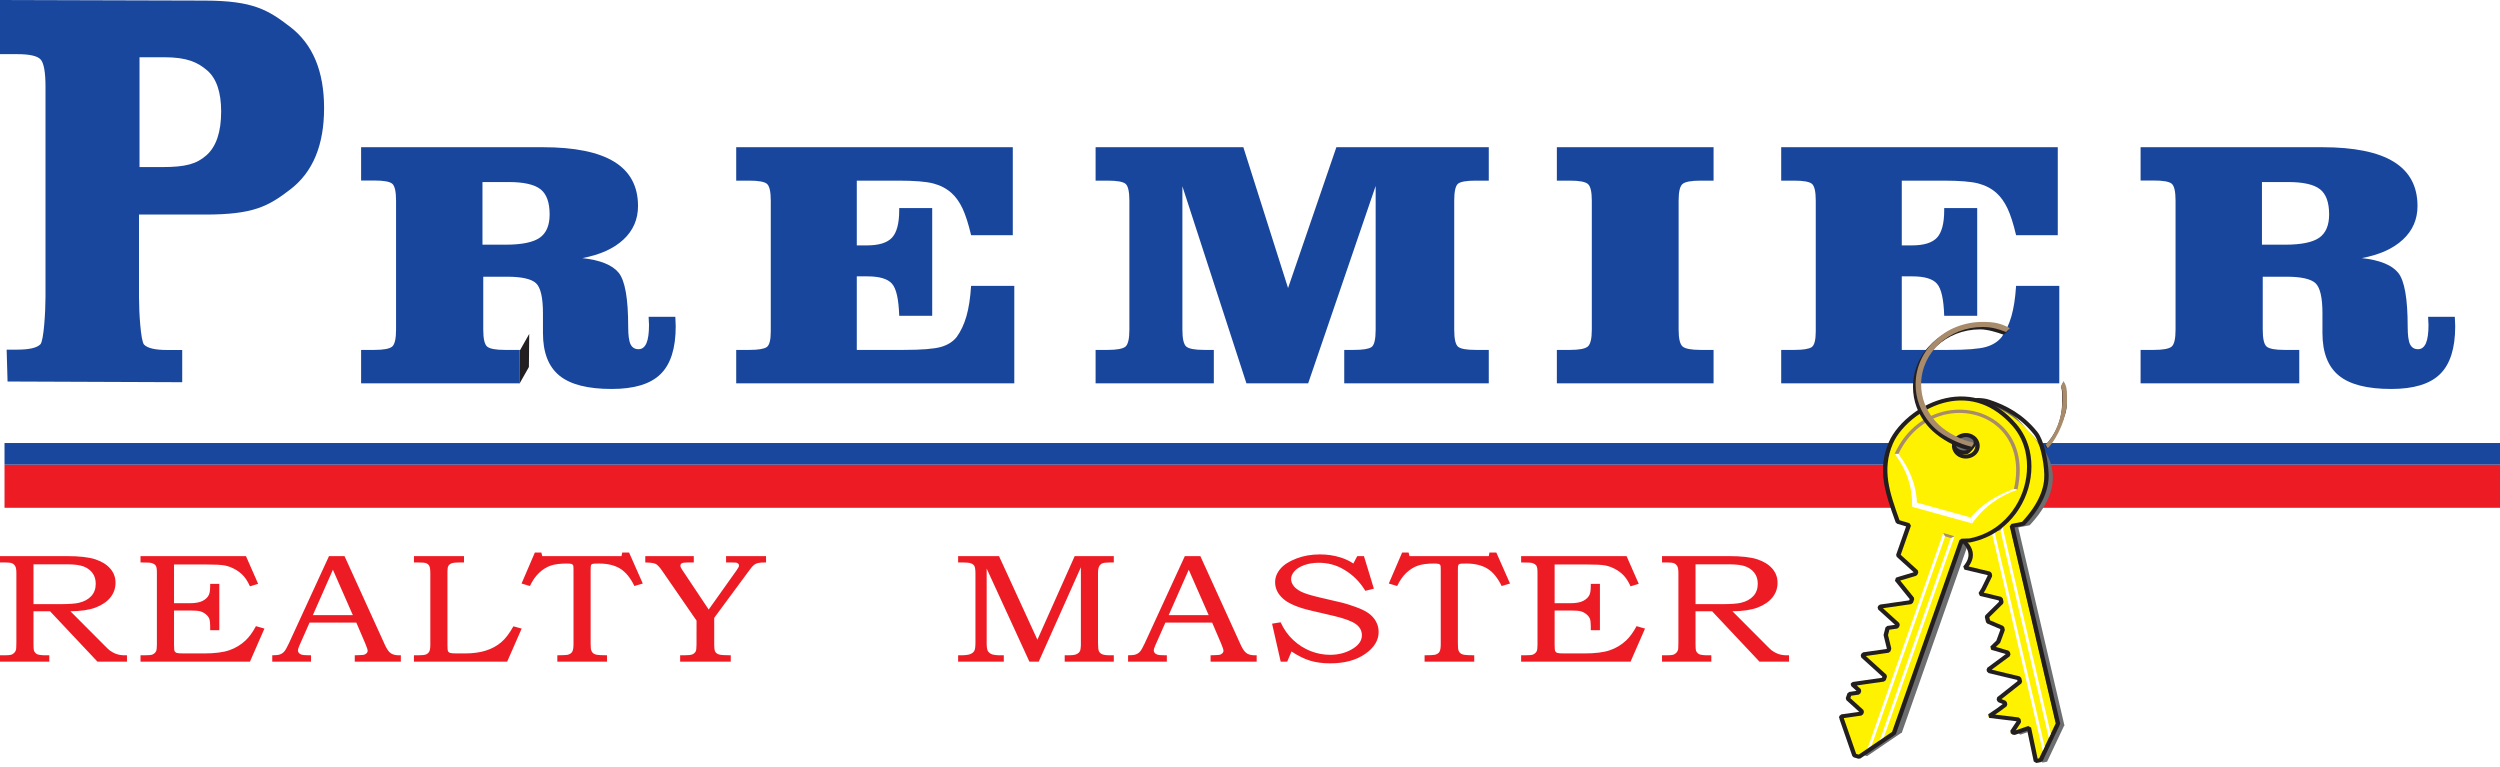 <svg width="531" height="163" viewBox="0 0 531 163" fill="none" xmlns="http://www.w3.org/2000/svg">
<path fill-rule="evenodd" clip-rule="evenodd" d="M110.426 74.434L112.409 70.922L112.338 77.956L110.355 81.467L110.426 74.434Z" fill="#231F20"/>
<path fill-rule="evenodd" clip-rule="evenodd" d="M29.633 35.488H34.41C39.442 35.488 41.762 34.827 43.842 32.984C45.923 31.143 46.973 28.044 46.973 23.689C46.973 19.578 45.977 16.661 44.006 14.961C42.033 13.26 39.785 12.157 34.845 12.157H29.633V35.488ZM43.55 0.127C53.757 0.156 56.921 2.075 61.686 5.75C66.456 9.426 68.837 15.167 68.837 22.965C68.837 30.802 66.465 36.533 61.705 40.199C56.946 43.864 53.792 45.574 43.55 45.574H29.525V63.111C29.525 66.27 29.882 72.457 30.61 73.203C31.345 73.954 32.963 74.337 35.478 74.337H38.703V81.182L1.605 81.034L1.412 74.263H3.656C6.207 74.263 7.856 73.877 8.578 73.128C9.302 72.381 9.665 66.144 9.665 62.984V18.45C9.665 15.27 9.303 13.325 8.597 12.597C7.891 11.868 6.242 11.502 3.656 11.502H0V0L43.55 0.127V0.127Z" fill="#1A479E"/>
<path fill-rule="evenodd" clip-rule="evenodd" d="M84.122 69.997V42.616C84.122 40.66 83.845 39.464 83.302 39.015C82.76 38.567 81.496 38.342 79.507 38.342H76.698V31.266H115.241C122.054 31.266 127.129 32.301 130.481 34.368C133.831 36.436 135.515 39.563 135.515 43.762C135.515 46.577 134.485 48.956 132.428 50.874C130.355 52.807 127.45 54.113 123.682 54.824C127.491 55.235 130.064 56.282 131.413 57.939C132.761 59.608 133.428 63.432 133.428 69.387C133.428 71.193 133.595 72.438 133.929 73.124C134.277 73.822 134.834 74.171 135.625 74.171C136.376 74.171 136.932 73.747 137.307 72.888C137.669 72.04 137.85 70.745 137.85 69.014C137.85 68.839 137.836 68.565 137.809 68.166C137.781 67.78 137.767 67.494 137.767 67.294H143.44C143.44 67.517 143.454 67.843 143.482 68.302C143.509 68.751 143.523 69.075 143.523 69.3C143.523 73.971 142.453 77.359 140.297 79.466C138.157 81.57 134.694 82.616 129.91 82.616C124.835 82.616 121.137 81.671 118.815 79.776C116.492 77.883 115.324 74.868 115.324 70.732V66.534C115.324 63.183 114.824 61.053 113.837 60.143C112.85 59.234 110.792 58.773 107.663 58.773H102.643V69.997C102.643 71.954 102.922 73.162 103.479 73.623C104.034 74.084 105.285 74.32 107.219 74.32H110.403V81.422H76.698V74.32H79.507C81.467 74.32 82.733 74.084 83.288 73.623C83.845 73.162 84.122 71.954 84.122 69.997V69.997ZM102.478 51.971H107.386C110.819 51.971 113.252 51.473 114.643 50.489C116.048 49.504 116.742 47.847 116.742 45.543C116.742 43.001 116.103 41.22 114.81 40.199C113.517 39.178 111.251 38.666 107.998 38.666H102.478V51.971V51.971ZM215.118 31.266V49.952H206.26C205.689 47.524 205.078 45.63 204.438 44.272C203.799 42.914 203.02 41.818 202.103 40.995C201.031 40.037 199.739 39.363 198.224 38.965C196.693 38.567 194.232 38.367 190.827 38.367H189.157H181.982V52.121H184.137C186.669 52.121 188.447 51.573 189.464 50.476C190.477 49.38 190.993 47.436 190.993 44.633V44.198H198V67.07H190.993C190.881 63.569 190.381 61.301 189.464 60.268C188.559 59.221 186.808 58.699 184.221 58.699H181.982V74.32H191.897C195.734 74.32 198.377 74.108 199.835 73.697C201.283 73.286 202.408 72.576 203.201 71.579C204.063 70.383 204.759 68.926 205.259 67.207C205.759 65.487 206.093 63.32 206.26 60.716H215.437V81.422H156.37V74.32H159.179C161.028 74.32 162.252 74.12 162.836 73.735C163.42 73.348 163.712 72.215 163.712 70.372V69.997V42.627C163.712 40.685 163.434 39.489 162.891 39.039C162.348 38.591 161.083 38.367 159.109 38.367H156.37V31.266H215.118V31.266ZM316.217 31.266V38.367H313.449C311.517 38.367 310.266 38.578 309.709 39.003C309.153 39.426 308.875 40.647 308.875 42.64V70.01C308.875 72.027 309.167 73.261 309.737 73.684C310.307 74.108 311.545 74.32 313.449 74.32H316.217V81.422H285.515V74.32H287.586C289.463 74.32 290.702 74.121 291.3 73.722C291.898 73.31 292.189 72.078 292.189 70.01V39.5L277.854 81.422H264.741L251.142 39.576V70.01C251.142 71.954 251.42 73.162 251.977 73.623C252.533 74.084 253.784 74.32 255.745 74.32H257.817V81.422H232.705V74.32H235.277C237.224 74.32 238.489 74.084 239.046 73.623C239.602 73.162 239.88 71.954 239.88 70.01V42.64C239.88 40.697 239.602 39.489 239.06 39.039C238.518 38.591 237.252 38.367 235.277 38.367H232.705V31.266H264.088L273.584 61.177L283.847 31.266H316.217ZM363.963 31.266V38.367H361.225C359.222 38.367 357.929 38.603 357.373 39.077C356.817 39.55 356.539 40.734 356.539 42.64V70.01C356.539 71.941 356.83 73.137 357.401 73.61C357.971 74.084 359.25 74.32 361.225 74.32H363.963V81.422H330.676V74.32H333.457C335.404 74.32 336.669 74.084 337.239 73.61C337.809 73.137 338.101 71.941 338.101 70.01V42.64C338.101 40.734 337.823 39.55 337.267 39.077C336.71 38.603 335.431 38.367 333.457 38.367H330.676V31.266H363.963ZM437.073 31.266V49.952H428.216C427.646 47.524 427.034 45.63 426.395 44.272C425.755 42.914 424.976 41.818 424.058 40.995C422.988 40.037 421.695 39.363 420.179 38.965C418.65 38.567 416.189 38.367 412.782 38.367H411.114H403.938V52.121H406.093C408.624 52.121 410.404 51.573 411.419 50.476C412.434 49.38 412.949 47.436 412.949 44.633V44.198H419.956V67.07H412.949C412.837 63.569 412.337 61.301 411.419 60.268C410.515 59.221 408.763 58.699 406.176 58.699H403.938V74.32H413.852C417.69 74.32 420.332 74.108 421.792 73.697C423.238 73.286 424.363 72.576 425.157 71.579C426.019 70.383 426.714 68.926 427.215 67.207C427.715 65.487 428.049 63.32 428.216 60.716H437.393V81.422H378.326V74.32H381.135C382.985 74.32 384.207 74.12 384.791 73.735C385.375 73.348 385.668 72.215 385.668 70.372V69.997V42.627C385.668 40.685 385.389 39.489 384.848 39.039C384.305 38.591 383.04 38.367 381.065 38.367H378.326V31.266H437.073V31.266ZM462.087 69.997V42.616C462.087 40.66 461.808 39.464 461.266 39.015C460.723 38.567 459.458 38.342 457.47 38.342H454.661V31.266H493.205C500.018 31.266 505.093 32.301 508.444 34.368C511.795 36.436 513.478 39.563 513.478 43.762C513.478 46.577 512.449 48.956 510.391 50.874C508.319 52.807 505.414 54.113 501.645 54.824C505.455 55.235 508.027 56.282 509.376 57.939C510.725 59.608 511.392 63.432 511.392 69.387C511.392 71.193 511.559 72.438 511.894 73.124C512.24 73.822 512.797 74.171 513.589 74.171C514.341 74.171 514.896 73.747 515.272 72.888C515.633 72.04 515.813 70.745 515.813 69.014C515.813 68.839 515.799 68.565 515.772 68.166C515.744 67.78 515.73 67.494 515.73 67.294H521.403C521.403 67.517 521.417 67.843 521.445 68.302C521.474 68.751 521.486 69.075 521.486 69.3C521.486 73.971 520.416 77.359 518.26 79.466C516.119 81.57 512.657 82.616 507.875 82.616C502.799 82.616 499.1 81.671 496.778 79.776C494.457 77.883 493.288 74.868 493.288 70.732V66.534C493.288 63.183 492.787 61.053 491.801 60.143C490.813 59.234 488.756 58.773 485.627 58.773H480.607V69.997C480.607 71.954 480.885 73.162 481.442 73.623C481.997 74.084 483.249 74.32 485.182 74.32H488.366V81.422H454.661V74.32H457.47C459.431 74.32 460.696 74.084 461.252 73.623C461.808 73.162 462.087 71.954 462.087 69.997V69.997ZM480.44 51.971H485.349C488.783 51.971 491.217 51.473 492.607 50.489C494.011 49.504 494.706 47.847 494.706 45.543C494.706 43.001 494.067 41.22 492.774 40.199C491.481 39.178 489.214 38.666 485.96 38.666H480.44V51.971V51.971Z" fill="#19469D"/>
<path d="M531 98.684H0.959V107.855H531V98.684Z" fill="#ED1C24"/>
<path d="M531 94.098H0.959V98.684H531V94.098Z" fill="#1A479E"/>
<g filter="url(#filter0_f_5871_37)">
<path fill-rule="evenodd" clip-rule="evenodd" d="M433.192 94.214C435.884 97.465 438.749 103.422 431.098 111.566L428.679 112.041L438.472 154.03L438.501 154.158L438.402 154.176L434.801 161.785L433.777 161.986L432.301 154.955L429.126 156.044L428.737 155.779L430.171 153.634L430.059 153.155L423.911 152.405L425.77 151.144L427.255 150.046L427.143 149.565L426.035 149.126L425.867 148.748L430.394 145.179L430.217 144.423L423.847 142.89L423.755 142.498L427.92 139.419L427.808 138.94L424.436 137.954L425.783 136.643L426.708 134.139L426.597 133.659L423.633 132.394L423.388 131.306L426.455 128.286L426.279 127.53L422.006 126.502L422.657 125.429L424.028 122.637L423.916 122.157L418.719 120.918C420.749 118.593 420.235 116.39 417.178 114.311L414.764 114.775C411.736 116.52 403.382 109.015 403.57 103.396C404.853 84.396 422.393 80.838 433.192 94.214V94.214ZM420.933 93.685C421.221 94.916 420.362 96.136 419.02 96.4C417.679 96.663 416.351 95.873 416.063 94.642C415.775 93.411 416.636 92.191 417.978 91.928C419.319 91.665 420.647 92.454 420.933 93.685V93.685Z" fill="#6C6E70"/>
</g>
<path fill-rule="evenodd" clip-rule="evenodd" d="M427.725 91.945L431.589 102.284L423.765 110.526L412.078 108.428L408.214 98.089L416.038 89.848L427.725 91.945Z" fill="#6C6E70"/>
<path fill-rule="evenodd" clip-rule="evenodd" d="M426.611 112.86L425.372 113.103L425.375 113.115L424.648 112.691L424.643 112.67L427.095 112.188L426.611 112.86Z" fill="#6C6E70"/>
<path fill-rule="evenodd" clip-rule="evenodd" d="M427.761 109.186L427.723 109.195L415.526 111.916L415.523 111.917L415.893 110.772L415.898 110.77L426.787 108.341L426.824 108.332L427.761 109.186Z" fill="#6C6E70"/>
<path fill-rule="evenodd" clip-rule="evenodd" d="M431.965 98.34L431.541 98.646C429.368 101.798 427.905 105.219 427.782 109.18L427.761 109.185L426.824 108.331L426.845 108.326C426.858 104.826 429.094 101.369 431.164 98.528L431.965 98.34Z" fill="#6C6E70"/>
<path fill-rule="evenodd" clip-rule="evenodd" d="M415.524 111.916L415.502 111.921C413.431 108.31 410.146 105.868 406.248 104.062L406.729 103.921L407.09 103.874L407.098 103.871C410.847 105.524 413.617 107.84 415.838 110.688L415.894 110.77L415.524 111.916V111.916Z" fill="#6C6E70"/>
<g filter="url(#filter1_f_5871_37)">
<path fill-rule="evenodd" clip-rule="evenodd" d="M420.07 114.637L418.332 114.699L403.969 155.565L403.926 155.687L403.829 155.659L396.571 160.601L395.573 160.306L392.828 152.402L392.733 152.373L392.777 152.249L392.861 152.009L396.993 151.416L397.158 150.949L394.181 148.252L394.537 147.241L396.42 146.971L396.585 146.503L395.228 145.273L395.279 145.126L401.787 144.193L402.046 143.457L397.36 139.209L397.493 138.828L402.777 138.07L402.941 137.603L402.236 134.735L402.622 133.223L404.601 132.938L404.765 132.472L400.944 129.009L401.058 128.686L407.565 127.752L407.824 127.015L404.553 122.957L405.128 122.76L408.537 121.745L408.7 121.277L404.88 117.814L407.138 111.383L404.787 110.687C402.674 104.766 400.793 99.743 403.319 93.91C406.21 87.237 419.533 78.605 429.567 90.12C436.286 97.833 431.829 112.347 420.07 114.637V114.637ZM421.607 95.244C421.186 96.442 419.778 97.103 418.473 96.718C417.166 96.331 416.445 95.038 416.866 93.84C417.288 92.642 418.696 91.979 420.001 92.366C421.306 92.753 422.028 94.046 421.607 95.244V95.244Z" fill="#6C6E70"/>
</g>
<path fill-rule="evenodd" clip-rule="evenodd" d="M428.507 103.761L419.674 111.093L408.341 107.737L405.84 97.049L414.673 89.719L426.006 93.074L428.507 103.761Z" fill="#6C6E70"/>
<path fill-rule="evenodd" clip-rule="evenodd" d="M416.097 114.461L414.89 114.104L414.886 114.115L414.486 113.416L414.494 113.395L416.881 114.1L416.097 114.461Z" fill="#6C6E70"/>
<path d="M404.151 96.563C406.649 91.15 410.971 88.214 415.411 87.419C417.531 87.04 419.678 87.147 421.668 87.708C423.656 88.268 425.488 89.281 426.978 90.709C430.004 93.613 431.611 98.228 430.234 104.234L429.485 104.091C430.803 98.337 429.289 93.942 426.425 91.194C425.029 89.856 423.311 88.906 421.441 88.38C419.573 87.853 417.554 87.752 415.558 88.11C411.348 88.864 407.242 91.665 404.856 96.836L404.151 96.563Z" fill="#6C6E70"/>
<path fill-rule="evenodd" clip-rule="evenodd" d="M420.591 111.359L420.551 111.347L407.88 107.837H407.878L408.912 106.945L408.917 106.947L420.229 110.08L420.267 110.091L420.591 111.359Z" fill="#6C6E70"/>
<path fill-rule="evenodd" clip-rule="evenodd" d="M430.282 104.178C426.589 105.449 423.257 107.623 420.615 111.365L420.593 111.358L420.269 110.09L420.291 110.096C422.733 107.261 425.766 105.408 429.478 104.031L430.282 104.178Z" fill="#6C6E70"/>
<path fill-rule="evenodd" clip-rule="evenodd" d="M407.883 107.84L407.86 107.834C407.986 103.767 406.781 100.051 404.177 96.57L404.963 96.602C407.21 99.641 408.713 102.883 408.894 106.943L408.917 106.949L407.883 107.84Z" fill="#6C6E70"/>
<path fill-rule="evenodd" clip-rule="evenodd" d="M431.953 92.776C434.644 96.028 437.017 103.229 429.367 111.373L426.95 111.848L436.741 153.837L436.77 153.964L436.672 153.983L433.071 161.592L432.046 161.793L430.57 154.762L427.396 155.851L427.006 155.587L428.441 153.441L428.328 152.961L422.181 152.212L424.04 150.95L425.524 149.852L425.413 149.372L424.304 148.933L424.136 148.556L428.663 144.987L428.487 144.229L422.115 142.698L422.024 142.306L426.19 139.227L426.078 138.747L422.705 137.762L424.052 136.451L424.979 133.946L424.867 133.466L421.902 132.201L421.657 131.114L424.725 128.093L424.548 127.336L420.276 126.309L420.926 125.237L422.296 122.443L422.186 121.963L416.987 120.725C419.018 118.399 418.504 116.197 415.447 114.118L413.033 114.583C410.006 116.326 401.651 108.821 401.838 103.202C403.122 84.203 421.154 79.401 431.953 92.776V92.776ZM419.203 93.493C419.49 94.724 418.631 95.942 417.289 96.206C415.947 96.47 414.619 95.68 414.332 94.449C414.045 93.218 414.904 91.999 416.246 91.735C417.588 91.471 418.916 92.262 419.203 93.493V93.493Z" fill="#FFF200"/>
<path d="M432.706 91.702C434.094 93.382 435.034 97.679 435.134 100.701C435.232 103.708 434.009 107.337 430.095 111.503L429.841 111.643L427.879 112.027L437.573 153.599L437.602 153.726L437.421 153.982L437.473 154.002L433.873 161.612L433.544 161.862L432.52 162.063L431.966 161.725L430.593 155.19L427.935 156.102L427.495 156.045L427.105 155.78L426.985 155.215L428.322 153.215L428.318 153.195L422.496 152.485L422.28 151.72L424.138 150.457L425.386 149.535L425.383 149.529L424.496 149.177L424.25 148.945L424.082 148.567L424.21 148.082L428.526 144.678L428.467 144.426L422.376 142.961L422.036 142.637L421.945 142.245L422.109 141.824L426.035 138.922L422.94 138.019L422.742 137.319L424.02 136.076L424.872 133.772L424.835 133.614L422.083 132.439L421.823 132.136L421.578 131.049L421.694 130.674L424.593 127.816L424.528 127.533L420.535 126.572L420.246 125.951L420.881 124.906L422.185 122.247L422.166 122.161L417.248 120.988L417.001 120.308C417.923 119.252 418.272 118.237 418.045 117.268C417.823 116.312 417.041 115.365 415.71 114.428L413.578 114.836C413.189 115.041 412.743 115.129 412.254 115.116C411.005 115.081 409.451 114.359 407.934 113.222C406.454 112.114 404.98 110.597 403.847 108.943C402.548 107.043 401.686 104.947 401.75 103.041V103.028C402.107 97.731 403.715 93.604 406.086 90.686C408.063 88.254 410.571 86.654 413.334 85.91C416.094 85.167 419.582 83.927 422.563 84.912C426.141 86.094 429.696 87.971 432.706 91.701V91.702V91.702ZM434.205 100.724C434.113 97.924 433.264 93.784 431.962 92.213L431.958 92.209C429.06 88.619 425.659 86.84 422.25 85.713C419.459 84.792 416.169 86.036 413.597 86.73C411.027 87.422 408.686 88.917 406.834 91.197C404.566 93.99 403.024 97.96 402.679 103.077C402.626 104.798 403.426 106.724 404.634 108.488C405.711 110.063 407.113 111.506 408.52 112.558C409.89 113.585 411.245 114.233 412.28 114.262C412.619 114.272 412.92 114.211 413.163 114.072L413.314 114.014L415.73 113.551L416.101 113.626C417.722 114.729 418.676 115.886 418.957 117.091C419.205 118.153 418.932 119.229 418.143 120.319L422.678 121.401L423.018 121.725L423.13 122.205L423.098 122.47L421.729 125.263L421.71 125.294L421.351 125.886L425.042 126.774L425.379 127.098L425.556 127.855L425.441 128.235L422.538 131.095L422.686 131.754L425.438 132.929L425.698 133.228L425.81 133.708L425.795 133.934L424.869 136.437L424.768 136.593L423.927 137.411L426.595 138.191L426.91 138.509L427.021 138.989L426.858 139.41L423.034 142.236L428.98 143.667L429.319 143.991L429.496 144.747L429.342 145.162L425.118 148.491L425.972 148.829L426.245 149.134L426.357 149.614L426.192 150.035L424.707 151.132L424.693 151.143L423.759 151.779L428.765 152.389L429.161 152.723L429.273 153.203L429.213 153.515L428.141 155.119L430.784 154.214L431.403 154.533L432.79 161.134L433.118 161.071L436.622 153.666L436.633 153.657L426.871 111.787L427.229 111.281L429.494 110.836C433.148 106.905 434.296 103.518 434.205 100.724V100.724ZM420.514 91.903L420.518 91.922V91.925C420.68 92.648 420.509 93.366 420.102 93.944C419.695 94.521 418.572 96.309 417.785 96.469L417.783 96.471L417.761 96.476L417.741 96.479H417.738C416.951 96.628 416.167 96.471 415.538 96.096C414.91 95.723 414.434 95.132 414.259 94.41L414.257 94.406L414.253 94.389L414.248 94.37V94.367C414.087 93.644 414.258 92.926 414.665 92.348C415.072 91.771 415.716 91.334 416.503 91.173L416.506 91.172L416.527 91.168L416.547 91.163H416.55C417.337 91.015 418.121 91.172 418.75 91.545C419.377 91.919 420.333 91.159 420.508 91.882L420.031 93.236L420.514 91.903V91.903ZM419.129 93.451H419.128L419.603 92.081L419.119 93.414H419.121C419.001 92.923 418.674 92.517 418.243 92.261C417.814 92.006 417.278 91.899 416.739 92V92.001L416.72 92.003L416.7 92.008V92.007C416.165 92.117 415.723 92.417 415.444 92.812C415.166 93.207 415.049 93.698 415.159 94.192H415.16L415.165 94.211L415.168 94.23H415.167C415.288 94.721 415.614 95.126 416.044 95.381C416.475 95.637 417.01 95.743 417.548 95.643L417.568 95.639L417.588 95.634V95.635C418.123 95.526 418.565 95.224 418.843 94.83C419.121 94.437 419.238 93.944 419.129 93.451Z" fill="#231F20"/>
<path fill-rule="evenodd" clip-rule="evenodd" d="M435.585 155.855L435.166 156.739L424.891 112.666L424.889 112.662L424.877 112.663L425.357 111.996H425.358L425.371 112.049L435.585 155.855Z" fill="white"/>
<path fill-rule="evenodd" clip-rule="evenodd" d="M423.64 112.924L423.643 112.942L434.289 158.6L433.871 159.483L422.931 112.561L422.917 112.504L423.64 112.924Z" fill="white"/>
<path fill-rule="evenodd" clip-rule="evenodd" d="M424.876 112.667L423.636 112.911L423.638 112.923L422.912 112.5L422.907 112.479L425.359 111.996L424.876 112.667Z" fill="#A78B6B"/>
<path fill-rule="evenodd" clip-rule="evenodd" d="M426.032 108.995L425.994 109.004L413.797 111.726H413.795L414.164 110.58L414.169 110.579L425.06 108.15L425.095 108.141L426.032 108.995Z" fill="#FFFCD5"/>
<path fill-rule="evenodd" clip-rule="evenodd" d="M430.231 98.152L429.806 98.46C427.633 101.612 426.17 105.032 426.047 108.992L426.026 108.998L425.089 108.143L425.111 108.138C425.124 104.638 427.359 101.181 429.429 98.341L430.231 98.152V98.152Z" fill="#FFFCD5"/>
<path fill-rule="evenodd" clip-rule="evenodd" d="M413.783 111.725L413.762 111.73C411.69 108.118 408.406 105.678 404.507 103.871L404.988 103.731L405.349 103.683C405.349 103.682 405.357 103.68 405.357 103.68C409.106 105.333 411.876 107.648 414.098 110.496L414.153 110.579L413.783 111.725V111.725Z" fill="#FFFCD5"/>
<path fill-rule="evenodd" clip-rule="evenodd" d="M418.333 114.45L416.595 114.511L402.232 155.377L402.189 155.5L402.094 155.472L394.834 160.413L393.837 160.118L391.092 152.214L390.997 152.185L391.04 152.063L391.125 151.822L395.257 151.229L395.42 150.761L392.445 148.064L392.801 147.053L394.684 146.783L394.847 146.315L393.491 145.087L393.542 144.94L400.05 144.005L400.308 143.27L395.623 139.022L395.757 138.64L401.041 137.882L401.204 137.415L400.499 134.547L400.886 133.036L402.865 132.752L403.028 132.284L399.208 128.821L399.321 128.498L405.828 127.565L406.087 126.827L402.816 122.769L403.393 122.573L406.799 121.557L406.963 121.09L403.142 117.626L405.403 111.195L403.05 110.499C400.937 104.579 399.057 99.555 401.584 93.722C404.474 87.049 417.796 78.417 427.829 89.933C434.549 97.645 430.092 112.16 418.333 114.45V114.45ZM419.87 95.056C419.449 96.255 418.041 96.917 416.735 96.53C415.43 96.143 414.709 94.851 415.13 93.652C415.551 92.455 416.959 91.792 418.265 92.178C419.569 92.566 420.292 93.858 419.87 95.056Z" fill="#FFF200"/>
<path fill-rule="evenodd" clip-rule="evenodd" d="M400.041 156.865L399.193 157.443L414.364 114.278L414.365 114.274L414.353 114.271L415.136 113.91H415.139L415.12 113.963L400.041 156.865Z" fill="white"/>
<path fill-rule="evenodd" clip-rule="evenodd" d="M413.144 113.926L413.138 113.944L397.427 158.649L396.578 159.227L412.724 113.283L412.745 113.227L413.144 113.926Z" fill="white"/>
<path fill-rule="evenodd" clip-rule="evenodd" d="M414.358 114.27L413.152 113.913L413.147 113.924L412.748 113.225L412.755 113.203L415.142 113.909L414.358 114.27Z" fill="#A78B6B"/>
<path d="M402.419 96.372C404.916 90.959 409.239 88.023 413.68 87.228C415.798 86.848 417.945 86.956 419.935 87.516C421.924 88.077 423.755 89.089 425.245 90.519C428.273 93.422 429.88 98.036 428.502 104.043L427.753 103.9C429.071 98.146 427.558 93.75 424.694 91.002C423.298 89.665 421.578 88.715 419.71 88.189C417.842 87.662 415.822 87.562 413.827 87.918C409.616 88.672 405.509 91.474 403.124 96.644L402.419 96.372V96.372Z" fill="#A78B6B"/>
<path fill-rule="evenodd" clip-rule="evenodd" d="M418.861 111.171L418.821 111.16L406.149 107.65H406.147L407.181 106.758L407.186 106.76L418.498 109.892L418.537 109.903L418.861 111.171Z" fill="white"/>
<path fill-rule="evenodd" clip-rule="evenodd" d="M428.548 103.991C424.855 105.262 421.525 107.435 418.883 111.177L418.86 111.17L418.536 109.903L418.559 109.909C421 107.074 424.032 105.221 427.744 103.844L428.548 103.991V103.991Z" fill="white"/>
<path fill-rule="evenodd" clip-rule="evenodd" d="M406.143 107.649L406.121 107.643C406.246 103.576 405.042 99.86 402.438 96.379L403.224 96.41C405.47 99.449 406.975 102.692 407.154 106.752L407.177 106.758L406.143 107.649Z" fill="white"/>
<path d="M420.562 68.879H420.564V68.883C422.874 68.883 424.729 69.246 426.658 70.156L425.563 71.087C424.124 70.576 422.196 69.961 420.564 69.961V69.963H420.562H420.557V69.961C416.954 69.962 413.691 71.327 411.326 73.531C408.96 75.738 407.495 78.79 407.495 82.158H407.497V82.16C407.497 84.981 408.522 87.58 410.245 89.645C410.58 90.047 410.943 90.43 411.326 90.787C413.085 92.429 416.56 93.835 419.086 94.33C419.119 94.706 418.425 95.44 417.884 95.557C415.312 94.97 412.297 93.234 410.487 91.546C410.066 91.152 409.672 90.737 409.309 90.301C407.434 88.051 406.316 85.225 406.316 82.16V82.158H406.319C406.32 78.494 407.913 75.175 410.488 72.773C413.065 70.37 416.625 68.884 420.557 68.883V68.879H420.562V68.879ZM438.298 80.998C438.977 82.983 438.928 83.003 438.929 85.82H438.932V85.827H438.929C439.253 87.857 436.609 93.039 434.918 95.257C434.506 95.122 434.698 95.037 434.34 94.621C436.58 92.43 437.974 89.115 437.974 85.851H437.973V85.849V85.844H437.974C437.974 83.172 438.061 83.361 437.803 82.215L438.298 80.998V80.998Z" fill="#231F20"/>
<path d="M418.39 115.213L416.978 115.262L402.715 155.844L402.673 155.968L402.374 156.108L402.41 156.152L395.151 161.094L394.732 161.157L393.734 160.862L393.434 160.584L390.689 152.68L390.746 152.664L390.594 152.392L390.637 152.269L390.721 152.028L391.094 151.737L394.899 151.19L392.159 148.705L392.042 148.27L392.398 147.259L392.77 146.968L394.327 146.745L393.206 145.726L393.089 145.293L393.14 145.146L393.512 144.855L399.736 143.962L399.819 143.725L395.337 139.662L395.219 139.228L395.354 138.846L395.726 138.556L400.726 137.839L400.762 137.732L400.086 134.978V134.788L400.473 133.276L400.856 132.95L402.508 132.714L398.921 129.463L398.805 129.028L398.919 128.704L399.291 128.413L405.513 127.519L405.611 127.242L402.482 123.361L402.694 122.705L403.271 122.508L403.288 122.503L406.47 121.555L406.473 121.546L402.857 118.267L402.739 117.832L404.857 111.809L402.948 111.242L402.648 110.968L402.531 110.644C400.439 104.786 398.648 99.772 401.192 93.902C402.094 91.819 403.976 89.555 406.443 87.744C408.419 86.293 410.777 85.126 413.315 84.567C415.87 84.004 418.608 84.056 421.326 85.048C423.695 85.912 426.044 87.493 428.231 90.004C429.675 91.659 430.621 93.615 431.099 95.692C431.784 98.652 431.53 101.869 430.444 104.83C429.356 107.795 427.429 110.508 424.772 112.461C422.986 113.771 420.875 114.737 418.47 115.206L418.39 115.213V115.213ZM416.618 114.42L418.309 114.361C420.557 113.919 422.529 113.016 424.191 111.795C426.704 109.951 428.529 107.374 429.562 104.559C430.597 101.741 430.838 98.681 430.188 95.871C429.736 93.914 428.852 92.08 427.506 90.536C425.429 88.151 423.211 86.653 420.983 85.841C418.459 84.921 415.91 84.873 413.531 85.397C411.132 85.925 408.899 87.031 407.022 88.408C404.682 90.127 402.901 92.262 402.055 94.217C399.639 99.799 401.381 104.678 403.418 110.38L403.459 110.497L405.585 111.127L405.885 111.663L403.713 117.844L407.33 121.123L407.446 121.557L407.282 122.024L406.984 122.301L403.599 123.31L406.5 126.91L406.57 127.295L406.312 128.031L405.94 128.322L399.938 129.184L403.394 132.317L403.51 132.752L403.347 133.219L402.975 133.509L401.308 133.749L401.017 134.888L401.698 137.659L401.687 137.882L401.523 138.35L401.151 138.64L396.3 139.337L400.674 143.302L400.792 143.737L400.533 144.473L400.161 144.764L394.381 145.593L395.213 146.348L395.33 146.783L395.166 147.25L394.795 147.542L393.195 147.77L393.015 148.282L395.786 150.794L395.903 151.229L395.739 151.695L395.367 151.988L391.611 152.525L394.247 160.116L394.788 160.277L401.856 155.465L401.872 155.463L416.191 114.717L416.618 114.42V114.42ZM420.355 95.522L420.351 95.535L420.348 95.539C420.279 95.735 420.182 95.922 420.071 96.094L420.069 96.095C419.956 96.266 419.822 96.426 419.676 96.566C418.917 97.29 417.744 97.6 416.636 97.274L416.635 97.275L416.621 97.271L416.617 97.269C415.851 97.039 415.254 96.541 414.911 95.927C414.573 95.32 414.482 94.598 414.713 93.902H414.711L414.723 93.868L414.724 93.861L414.729 93.848L414.732 93.844C414.802 93.644 414.897 93.459 415.009 93.288H415.01C415.124 93.117 415.257 92.957 415.404 92.815C416.162 92.092 417.336 91.781 418.444 92.109L418.445 92.107L418.459 92.112L418.461 92.113C419.229 92.344 419.826 92.84 420.169 93.455C420.507 94.061 420.6 94.786 420.367 95.484L420.355 95.519V95.522V95.522ZM419.462 95.276L419.465 95.264L419.466 95.265L419.476 95.234C419.636 94.755 419.573 94.259 419.342 93.844C419.107 93.425 418.7 93.085 418.178 92.927V92.928L418.164 92.925L418.162 92.922C417.401 92.697 416.596 92.911 416.075 93.408C415.973 93.505 415.882 93.613 415.807 93.729V93.73C415.73 93.845 415.665 93.973 415.618 94.105L415.615 94.118H415.613L415.605 94.146L415.604 94.148C415.444 94.627 415.507 95.123 415.739 95.539C415.973 95.957 416.38 96.298 416.902 96.455L416.916 96.458L416.917 96.461C417.679 96.686 418.484 96.472 419.005 95.975C419.106 95.879 419.196 95.77 419.273 95.654C419.348 95.539 419.412 95.412 419.462 95.276Z" fill="#231F20"/>
<path d="M421.115 68.371H421.118V68.374C423.619 68.375 424.862 68.641 426.904 69.698L426.085 70.528C424.476 69.867 422.987 69.453 421.118 69.453V69.455H421.115H421.11V69.453C417.509 69.453 414.244 70.817 411.881 73.022C409.512 75.23 408.048 78.28 408.048 81.649H408.05V81.651C408.05 84.472 409.075 87.071 410.799 89.136C411.133 89.539 411.496 89.922 411.878 90.278C413.638 91.921 416.633 93.513 419.158 94.008C419.303 94.337 419.039 94.489 418.8 94.897C416.229 94.312 412.851 92.726 411.04 91.036C410.619 90.643 410.225 90.228 409.862 89.792C407.988 87.543 406.871 84.716 406.871 81.651V81.649H406.873C406.873 77.985 408.467 74.666 411.042 72.264C413.618 69.862 417.178 68.375 421.11 68.374V68.371H421.115V68.371ZM438.294 80.999C438.977 82.028 439.011 82.395 439.012 85.113H439.015V85.12H439.012C439.012 88.478 437.174 92.847 434.97 95.183C434.664 94.972 434.727 94.716 434.476 94.459C436.717 92.27 438.057 88.396 438.057 85.131H438.055V85.13V85.125H438.057C438.057 82.553 438.113 83.293 437.747 81.968L438.294 80.999V80.999Z" fill="url(#paint0_linear_5871_37)"/>
<path d="M0 118.116H14.154C16.843 118.116 18.878 118.347 20.252 118.802C21.627 119.258 22.684 119.916 23.425 120.778C24.167 121.638 24.537 122.637 24.537 123.773C24.537 124.941 24.179 125.979 23.459 126.883C22.738 127.789 21.701 128.501 20.346 129.023C18.992 129.544 17.193 129.813 14.957 129.834L22.159 137.06C22.751 137.663 23.135 138.031 23.324 138.168C23.782 138.502 24.267 138.755 24.772 138.924C25.277 139.095 25.844 139.183 26.477 139.183H26.968V140.532H20.697L10.632 129.834H7.114V136.747C7.114 137.515 7.148 137.999 7.208 138.19C7.357 138.553 7.587 138.81 7.903 138.958C8.226 139.107 8.847 139.183 9.769 139.183H10.47V140.532H0V139.183H0.943C1.651 139.183 2.122 139.144 2.366 139.073C2.608 138.996 2.823 138.866 3.011 138.678C3.207 138.491 3.342 138.256 3.416 137.965C3.444 137.85 3.464 137.313 3.477 136.352V121.671C3.477 121.019 3.396 120.553 3.241 120.267C3.085 119.981 2.863 119.779 2.58 119.652C2.304 119.527 1.813 119.466 1.118 119.466H0V118.116V118.116ZM7.114 119.861V128.32H12.754C14.661 128.32 16.008 128.222 16.775 128.03C17.881 127.771 18.744 127.3 19.383 126.614C20.016 125.923 20.333 125.05 20.333 123.986C20.333 123.082 20.104 122.324 19.645 121.705C19.188 121.089 18.561 120.63 17.772 120.322C16.979 120.015 15.799 119.861 14.222 119.861H7.114V119.861ZM29.846 118.116H52.241L54.828 124.003L53.09 124.535C52.651 123.569 52.18 122.813 51.661 122.264C51.15 121.71 50.53 121.244 49.81 120.859C49.089 120.47 48.367 120.217 47.633 120.086C46.899 119.96 45.571 119.893 43.658 119.893H36.961V128.123H40.29C41.516 128.123 42.438 127.953 43.065 127.613C43.692 127.278 44.13 126.856 44.365 126.345C44.547 125.972 44.641 125.314 44.641 124.382V124.009H46.582V133.85H44.641V133C44.641 132.249 44.573 131.705 44.433 131.377C44.298 131.041 44.042 130.729 43.672 130.432C43.301 130.137 42.904 129.938 42.472 129.829C42.047 129.725 41.314 129.67 40.29 129.67H36.961V136.933C36.961 137.691 37.002 138.152 37.089 138.316C37.177 138.481 37.319 138.602 37.513 138.678C37.716 138.75 38.255 138.788 39.138 138.788H43.281C45.591 138.788 47.398 138.563 48.698 138.113C49.997 137.663 51.142 136.977 52.134 136.05C52.908 135.332 53.656 134.312 54.364 132.995L56.162 133.51L53.09 140.532H29.846V139.183H30.635C31.551 139.183 32.118 139.134 32.34 139.04C32.683 138.898 32.946 138.678 33.128 138.366C33.256 138.157 33.322 137.691 33.322 136.977V121.54C33.322 120.838 33.236 120.366 33.068 120.13C32.899 119.893 32.602 119.707 32.184 119.582C31.962 119.504 31.18 119.466 29.846 119.466V118.116V118.116ZM69.88 118.116H73.174L81.704 136.863C82.122 137.8 82.545 138.426 82.976 138.727C83.401 139.029 83.981 139.183 84.701 139.183H85.139V140.532H75.351V139.183C75.667 139.161 75.97 139.151 76.273 139.151C76.907 139.151 77.324 139.095 77.52 138.991C77.903 138.788 78.092 138.53 78.092 138.222C78.092 137.999 77.911 137.445 77.54 136.571L75.681 132.237H65.75L63.607 137.082C63.386 137.587 63.277 137.932 63.277 138.124C63.277 138.338 63.344 138.525 63.479 138.683C63.621 138.848 63.809 138.969 64.046 139.046C64.282 139.128 64.665 139.167 65.19 139.167C65.548 139.167 65.837 139.172 66.059 139.183V140.532H57.827V139.183C58.588 139.183 59.141 139.123 59.478 138.996C59.808 138.875 60.105 138.678 60.353 138.404C60.603 138.136 60.932 137.559 61.345 136.681L69.88 118.116V118.116ZM66.45 130.658H74.946L70.709 121.013L66.45 130.658V130.658ZM87.923 118.116H98.554V119.466H97.564C96.803 119.466 96.264 119.527 95.947 119.641C95.631 119.763 95.401 119.937 95.252 120.162C95.112 120.387 95.038 120.794 95.038 121.375V136.989C95.038 137.707 95.072 138.136 95.138 138.272C95.213 138.465 95.388 138.607 95.651 138.69C95.839 138.755 96.372 138.788 97.254 138.788H98.744C100.447 138.788 101.929 138.59 103.183 138.19C104.436 137.789 105.521 137.208 106.423 136.446C107.333 135.682 108.208 134.541 109.044 133.028L110.802 133.51L107.723 140.532H87.923V139.183H88.793C89.635 139.183 90.2 139.123 90.49 139.002C90.78 138.882 91.002 138.683 91.163 138.409C91.319 138.129 91.399 137.652 91.399 136.977V121.77C91.399 120.991 91.325 120.47 91.183 120.206C91.035 119.937 90.826 119.751 90.55 119.636C90.275 119.52 89.688 119.466 88.793 119.466H87.923V118.116V118.116ZM113.606 117.359H114.981L115.176 118.116H132.005L132.16 117.359H133.616L136.526 123.942L134.747 124.469C133.891 122.714 132.881 121.48 131.709 120.767C130.537 120.053 129.035 119.696 127.209 119.696C126.44 119.696 125.989 119.719 125.847 119.768C125.699 119.817 125.599 119.9 125.537 120.02C125.477 120.136 125.45 120.508 125.45 121.14V136.681C125.45 137.422 125.497 137.927 125.599 138.185C125.693 138.442 125.834 138.639 126.023 138.777C126.204 138.919 126.454 139.019 126.777 139.079C127.094 139.139 127.815 139.172 128.926 139.183V140.532H118.376V139.183C119.548 139.172 120.263 139.139 120.532 139.084C120.991 138.98 121.32 138.777 121.516 138.475C121.711 138.173 121.812 137.619 121.812 136.813V120.931C121.812 120.442 121.785 120.141 121.724 120.032C121.664 119.927 121.549 119.844 121.388 119.784C121.226 119.724 120.889 119.696 120.378 119.696C118.942 119.696 117.797 119.844 116.934 120.146C116.079 120.447 115.263 120.952 114.502 121.671C113.741 122.389 113.094 123.323 112.555 124.469L110.777 123.942L113.606 117.359V117.359ZM137.058 118.116H147.36V119.466H146.194C145.487 119.466 145.029 119.52 144.827 119.631C144.618 119.735 144.517 119.916 144.517 120.162C144.517 120.377 144.645 120.672 144.895 121.035C144.961 121.123 145.043 121.249 145.15 121.409L150.527 129.472L156.469 121.107C156.705 120.76 156.846 120.535 156.892 120.431C156.94 120.327 156.96 120.223 156.96 120.113C156.96 119.965 156.913 119.839 156.812 119.735C156.718 119.631 156.563 119.554 156.347 119.499C156.219 119.477 155.848 119.466 155.243 119.466H154.219V118.116H162.707V119.466C161.959 119.455 161.401 119.494 161.037 119.582C160.68 119.664 160.383 119.801 160.155 119.976C159.919 120.157 159.594 120.53 159.177 121.101L151.699 131.229V136.879C151.699 137.702 151.779 138.234 151.947 138.481C152.11 138.722 152.372 138.903 152.723 139.012C153.081 139.128 153.909 139.183 155.215 139.183V140.532H144.463V139.183H145.292C146.175 139.183 146.767 139.117 147.063 138.991C147.36 138.866 147.589 138.656 147.764 138.366C147.879 138.163 147.939 137.668 147.939 136.879L147.946 131.82L140.67 121.277C140.091 120.426 139.606 119.916 139.222 119.751C138.831 119.582 138.11 119.488 137.058 119.466V118.116V118.116ZM203.506 118.116H212.19L220.342 135.876L228.265 118.116H236.572V119.466H235.872C235.023 119.466 234.456 119.527 234.16 119.647C233.871 119.763 233.642 119.971 233.474 120.267C233.304 120.569 233.217 121.057 233.217 121.738V136.516C233.217 137.45 233.284 138.053 233.42 138.333C233.561 138.613 233.783 138.82 234.107 138.963C234.424 139.112 235.009 139.183 235.872 139.183H236.572V140.532H226.142V139.183H226.891C227.564 139.183 228.057 139.139 228.366 139.056C228.676 138.969 228.932 138.827 229.135 138.629C229.337 138.432 229.451 138.222 229.478 138.009C229.546 137.57 229.58 137.225 229.58 136.977V120.481L220.626 140.532H218.645L209.57 120.767V136.648C209.57 137.455 209.658 138.004 209.826 138.289C210.001 138.574 210.264 138.794 210.628 138.947C210.992 139.107 211.637 139.183 212.575 139.183H213.208V140.532H203.506V139.183H204.059C204.996 139.183 205.663 139.1 206.067 138.941C206.471 138.782 206.753 138.553 206.929 138.261C207.097 137.965 207.185 137.383 207.185 136.516V121.836C207.185 121.029 207.11 120.498 206.969 120.239C206.821 119.976 206.579 119.784 206.248 119.658C205.911 119.532 205.312 119.466 204.457 119.466H203.506V118.116V118.116ZM251.658 118.116H254.952L263.481 136.863C263.899 137.8 264.323 138.426 264.755 138.727C265.18 139.029 265.759 139.183 266.48 139.183H266.917V140.532H257.128V139.183C257.445 139.161 257.748 139.151 258.052 139.151C258.685 139.151 259.102 139.095 259.298 138.991C259.682 138.788 259.87 138.53 259.87 138.222C259.87 137.999 259.688 137.445 259.318 136.571L257.458 132.237H247.528L245.386 137.082C245.163 137.587 245.055 137.932 245.055 138.124C245.055 138.338 245.123 138.525 245.258 138.683C245.4 138.848 245.588 138.969 245.823 139.046C246.059 139.128 246.444 139.167 246.969 139.167C247.326 139.167 247.616 139.172 247.838 139.183V140.532H239.605V139.183C240.366 139.183 240.919 139.123 241.255 138.996C241.586 138.875 241.882 138.678 242.131 138.404C242.381 138.136 242.711 137.559 243.122 136.681L251.658 118.116V118.116ZM248.229 130.658H256.725L252.486 121.013L248.229 130.658ZM288.282 118.116H289.703L291.812 125.029L289.993 125.49C288.835 123.559 287.292 122.034 285.371 120.925C283.789 119.998 282.036 119.532 280.116 119.532C278.958 119.532 277.913 119.703 276.991 120.037C276.075 120.377 275.38 120.81 274.922 121.348C274.457 121.88 274.228 122.428 274.228 122.983C274.228 123.488 274.403 123.97 274.761 124.442C275.118 124.913 275.663 125.331 276.39 125.687C277.112 126.044 278.304 126.422 279.954 126.818L285.115 128.024C285.748 128.172 286.665 128.464 287.864 128.891C289.07 129.319 290.007 129.769 290.674 130.246C291.347 130.724 291.872 131.305 292.251 131.996C292.634 132.687 292.822 133.433 292.822 134.235C292.822 136.013 291.866 137.565 289.953 138.898C288.04 140.231 285.56 140.894 282.522 140.894C280.958 140.894 279.557 140.708 278.318 140.34C277.085 139.974 275.751 139.32 274.316 138.377L273.407 140.532H272.019L270.186 132.469L272.005 132.172C272.678 133.653 273.568 134.915 274.686 135.946C275.799 136.984 277.031 137.763 278.379 138.294C279.732 138.82 281.108 139.084 282.502 139.084C284.401 139.084 286.065 138.618 287.487 137.691C288.673 136.912 289.266 135.996 289.266 134.937C289.266 133.966 288.835 133.171 287.98 132.55C287.11 131.931 285.554 131.354 283.317 130.822L278.385 129.67C275.616 129.018 273.662 128.183 272.53 127.168C271.399 126.153 270.833 124.985 270.833 123.673C270.833 122.648 271.203 121.699 271.938 120.827C272.672 119.954 273.804 119.225 275.334 118.637C276.856 118.05 278.526 117.754 280.346 117.754C281.869 117.754 283.33 117.967 284.725 118.402C285.708 118.704 286.618 119.131 287.447 119.691L288.282 118.116V118.116ZM297.81 117.359H299.184L299.379 118.116H316.209L316.363 117.359H317.819L320.729 123.942L318.95 124.469C318.095 122.714 317.084 121.48 315.912 120.767C314.739 120.053 313.238 119.696 311.412 119.696C310.644 119.696 310.193 119.719 310.051 119.768C309.902 119.817 309.802 119.9 309.74 120.02C309.68 120.136 309.654 120.508 309.654 121.14V136.681C309.654 137.422 309.7 137.927 309.802 138.185C309.896 138.442 310.037 138.639 310.227 138.777C310.407 138.919 310.657 139.019 310.98 139.079C311.297 139.139 312.018 139.172 313.13 139.183V140.532H302.58V139.183C303.752 139.172 304.467 139.139 304.736 139.084C305.194 138.98 305.523 138.777 305.719 138.475C305.914 138.173 306.015 137.619 306.015 136.813V120.931C306.015 120.442 305.988 120.141 305.928 120.032C305.867 119.927 305.752 119.844 305.591 119.784C305.429 119.724 305.092 119.696 304.58 119.696C303.145 119.696 302 119.844 301.137 120.146C300.282 120.447 299.467 120.952 298.706 121.671C297.944 122.389 297.297 123.323 296.758 124.469L294.981 123.942L297.81 117.359V117.359ZM323.088 118.116H345.482L348.069 124.003L346.331 124.535C345.893 123.569 345.422 122.813 344.903 122.264C344.391 121.71 343.771 121.244 343.05 120.859C342.329 120.47 341.608 120.217 340.874 120.086C340.139 119.96 338.813 119.893 336.898 119.893H330.202V128.123H333.53C334.756 128.123 335.68 127.953 336.307 127.613C336.932 127.278 337.371 126.856 337.607 126.345C337.788 125.972 337.883 125.314 337.883 124.382V124.009H339.823V133.85H337.883V133C337.883 132.249 337.815 131.705 337.673 131.377C337.539 131.041 337.283 130.729 336.912 130.432C336.542 130.137 336.144 129.938 335.714 129.829C335.289 129.725 334.554 129.67 333.53 129.67H330.202V136.933C330.202 137.691 330.243 138.152 330.331 138.316C330.418 138.481 330.559 138.602 330.754 138.678C330.957 138.75 331.496 138.788 332.378 138.788H336.521C338.833 138.788 340.638 138.563 341.938 138.113C343.239 137.663 344.384 136.977 345.374 136.05C346.149 135.332 346.897 134.312 347.604 132.995L349.403 133.51L346.331 140.532H323.088V139.183H323.876C324.792 139.183 325.358 139.134 325.581 139.04C325.925 138.898 326.186 138.678 326.368 138.366C326.496 138.157 326.564 137.691 326.564 136.977V121.54C326.564 120.838 326.478 120.366 326.308 120.13C326.14 119.893 325.843 119.707 325.426 119.582C325.204 119.504 324.422 119.466 323.088 119.466V118.116V118.116ZM353.015 118.116H367.171C369.857 118.116 371.893 118.347 373.267 118.802C374.641 119.258 375.699 119.916 376.44 120.778C377.182 121.638 377.552 122.637 377.552 123.773C377.552 124.941 377.195 125.979 376.474 126.883C375.753 127.789 374.716 128.501 373.361 129.023C372.007 129.544 370.209 129.813 367.972 129.834L375.174 137.06C375.767 137.663 376.15 138.031 376.34 138.168C376.797 138.502 377.282 138.755 377.788 138.924C378.293 139.095 378.859 139.183 379.492 139.183H379.984V140.532H373.712L363.647 129.834H360.13V136.747C360.13 137.515 360.163 137.999 360.225 138.19C360.373 138.553 360.601 138.81 360.918 138.958C361.242 139.107 361.861 139.183 362.784 139.183H363.485V140.532H353.015V139.183H353.958C354.666 139.183 355.137 139.144 355.38 139.073C355.623 138.996 355.838 138.866 356.027 138.678C356.222 138.491 356.356 138.256 356.431 137.965C356.458 137.85 356.478 137.313 356.492 136.352V121.671C356.492 121.019 356.411 120.553 356.256 120.267C356.101 119.981 355.879 119.779 355.595 119.652C355.319 119.527 354.828 119.466 354.134 119.466H353.015V118.116V118.116ZM360.13 119.861V128.32H365.769C367.676 128.32 369.022 128.222 369.791 128.03C370.895 127.771 371.758 127.3 372.398 126.614C373.032 125.923 373.349 125.05 373.349 123.986C373.349 123.082 373.119 122.324 372.66 121.705C372.203 121.089 371.576 120.63 370.789 120.322C369.993 120.015 368.814 119.861 367.237 119.861H360.13V119.861Z" fill="#ED1C24"/>
<defs>
<filter id="filter0_f_5871_37" x="402.731" y="85.36" width="36.604" height="77.463" filterUnits="userSpaceOnUse" color-interpolation-filters="sRGB">
<feFlood flood-opacity="0" result="BackgroundImageFix"/>
<feBlend mode="normal" in="SourceGraphic" in2="BackgroundImageFix" result="shape"/>
<feGaussianBlur stdDeviation="0.417" result="effect1_foregroundBlur_5871_37"/>
</filter>
<filter id="filter1_f_5871_37" x="391.898" y="83.65" width="41.648" height="77.787" filterUnits="userSpaceOnUse" color-interpolation-filters="sRGB">
<feFlood flood-opacity="0" result="BackgroundImageFix"/>
<feBlend mode="normal" in="SourceGraphic" in2="BackgroundImageFix" result="shape"/>
<feGaussianBlur stdDeviation="0.417" result="effect1_foregroundBlur_5871_37"/>
</filter>
<linearGradient id="paint0_linear_5871_37" x1="9.78675e-05" y1="1.301" x2="1.256" y2="1.301" gradientUnits="userSpaceOnUse">
<stop stop-color="#FFF200"/>
<stop offset="1" stop-color="#A78B6B"/>
</linearGradient>
</defs>
</svg>

